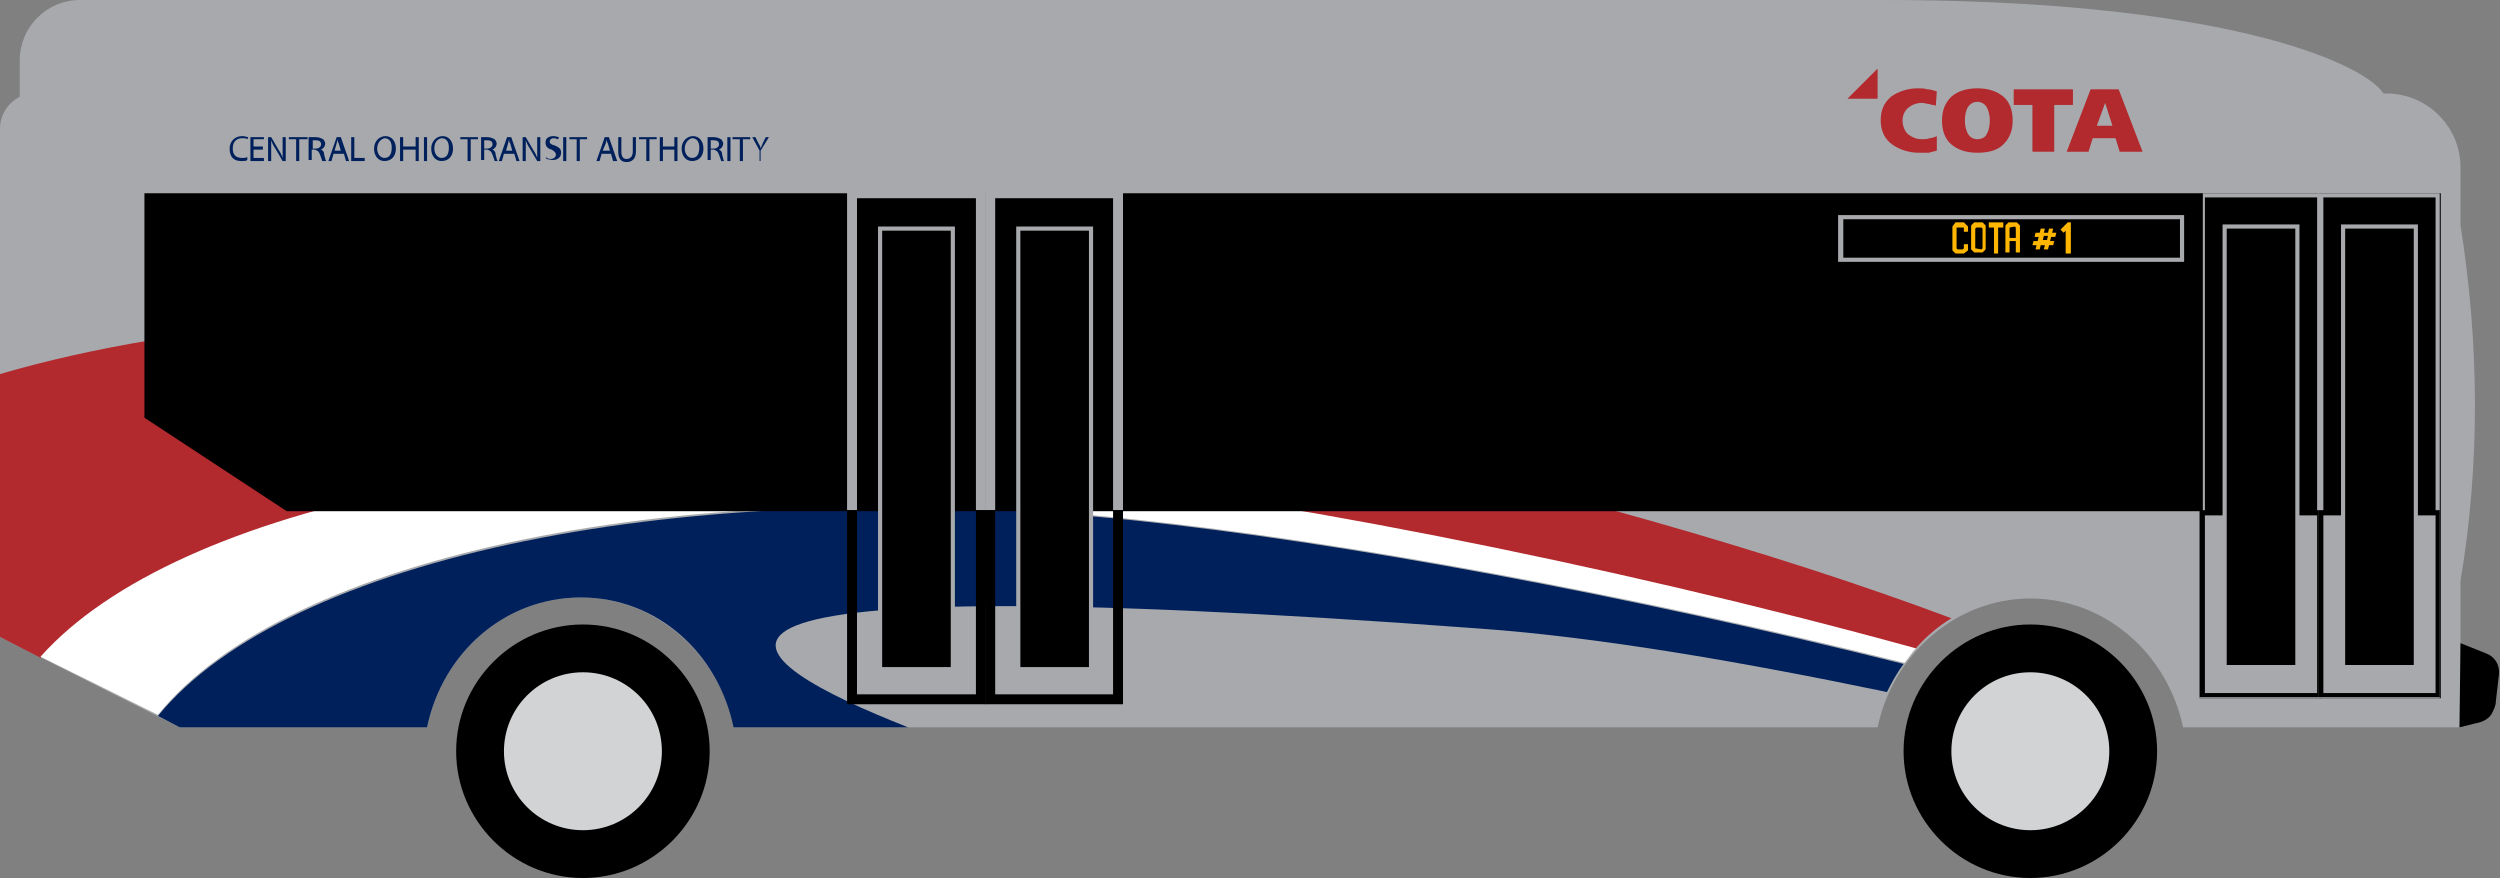 <?xml version="1.0" encoding="utf-8"?>
<!-- Generator: Adobe Illustrator 26.0.3, SVG Export Plug-In . SVG Version: 6.00 Build 0)  -->
<svg version="1.1" id="Layer_1" xmlns="http://www.w3.org/2000/svg" xmlns:xlink="http://www.w3.org/1999/xlink" x="0px" y="0px"
	 viewBox="0 0 240.6 84.5" style="enable-background:new 0 0 240.6 84.5;" xml:space="preserve">
<rect x="0" y="0" width="240.6" height="84.5" fill="#808080" stroke="none"/>
<style type="text/css">
	.st0{clip-path:url(#SVGID_00000051362345457196098640000000616507964987293858_);fill:#A7A9AC;}
	.st1{clip-path:url(#SVGID_00000051362345457196098640000000616507964987293858_);}
	.st2{clip-path:url(#SVGID_00000051362345457196098640000000616507964987293858_);fill:#D1D3D4;}
	.st3{fill:#B2292E;}
	.st4{clip-path:url(#SVGID_00000173867670913697746000000007359292318713372090_);fill:#B2292E;}
	.st5{clip-path:url(#SVGID_00000041275563857733858220000017718108288592949433_);fill:#00205C;}
	.st6{fill:#00205C;}
	.st7{clip-path:url(#SVGID_00000125602444040807247560000007843660267784652169_);fill:#00205C;}
	.st8{clip-path:url(#SVGID_00000009564328059959625110000001838363795319156413_);fill:#00205C;}
	.st9{clip-path:url(#SVGID_00000018208802091611028470000009624433354462259844_);fill:#00205C;}
	.st10{clip-path:url(#SVGID_00000183215951618064746210000008779082181574169998_);fill:#00205C;}
	.st11{clip-path:url(#SVGID_00000108302597464728854940000017058679302141276831_);fill:#00205C;}
	.st12{clip-path:url(#SVGID_00000064344106286008864670000005560813007627980467_);fill:#00205C;}
	.st13{clip-path:url(#SVGID_00000093883143932672321500000011081869278970939520_);fill:#00205C;}
	.st14{clip-path:url(#SVGID_00000114788101956495884720000006168654971849698700_);fill:#00205C;}
	.st15{fill:#A7A9AC;}
	.st16{clip-path:url(#SVGID_00000154410707487532774960000008300124544126972309_);fill:#B2292E;}
	.st17{clip-path:url(#SVGID_00000154410707487532774960000008300124544126972309_);fill:#FFFFFF;}
	.st18{clip-path:url(#SVGID_00000154410707487532774960000008300124544126972309_);fill:#00205C;}
	.st19{fill:none;stroke:#A7A9AC;stroke-width:0.955;stroke-miterlimit:10;}
	.st20{fill:none;stroke:#000000;stroke-width:0.955;stroke-miterlimit:10;}
	.st21{fill:#FFB600;}
</style>
<g>
	<defs>
		<rect id="SVGID_1_" x="0" width="240.6" height="84.5"/>
	</defs>
	<clipPath id="SVGID_00000167357014827826327510000017830469583064321205_">
		<use xlink:href="#SVGID_1_"  style="overflow:visible;"/>
	</clipPath>
	<path style="clip-path:url(#SVGID_00000167357014827826327510000017830469583064321205_);fill:#A7A9AC;" d="M236.8,21.7v-5.6
		c0-3.9-3.2-7.1-7.1-7.1h-0.3c-2.1-3.1-16-9.1-49-9H7.7C4.5,0,1.9,2.6,1.9,5.8v3.5C0.8,9.9,0,11,0,12.4v48.9L17.3,70h23.8
		c1.5-7.2,7.5-12.5,14.8-12.5c7.2,0,13.2,5.4,14.8,12.5h110c1.5-7.1,7.6-12.4,14.7-12.4c7.2,0,13.2,5.3,14.7,12.4h26.7V55.9
		C238.7,44.6,238.6,33,236.8,21.7"/>
	<path style="clip-path:url(#SVGID_00000167357014827826327510000017830469583064321205_);" d="M236.8,61.9l2.5,1
		c0.8,0.3,1.3,1.1,1.2,2l-0.3,2.6c0,0.4-0.2,0.8-0.4,1.2c-0.3,0.5-0.9,0.8-1.5,0.9l-1.6,0.4L236.8,61.9z"/>
	<path style="clip-path:url(#SVGID_00000167357014827826327510000017830469583064321205_);" d="M68.3,72.3c0,6.7-5.5,12.2-12.2,12.2
		S43.9,79,43.9,72.3s5.5-12.2,12.2-12.2S68.3,65.6,68.3,72.3"/>
	<path style="clip-path:url(#SVGID_00000167357014827826327510000017830469583064321205_);fill:#D1D3D4;" d="M63.7,72.3
		c0,4.2-3.4,7.6-7.6,7.6c-4.2,0-7.6-3.4-7.6-7.6c0-4.2,3.4-7.6,7.6-7.6C60.3,64.7,63.7,68.1,63.7,72.3"/>
	<path style="clip-path:url(#SVGID_00000167357014827826327510000017830469583064321205_);" d="M207.6,72.3
		c0,6.7-5.5,12.2-12.2,12.2c-6.7,0-12.2-5.5-12.2-12.2s5.5-12.2,12.2-12.2C202.1,60.1,207.6,65.6,207.6,72.3"/>
	<path style="clip-path:url(#SVGID_00000167357014827826327510000017830469583064321205_);fill:#D1D3D4;" d="M203,72.3
		c0,4.2-3.4,7.6-7.6,7.6c-4.2,0-7.6-3.4-7.6-7.6c0-4.2,3.4-7.6,7.6-7.6C199.6,64.7,203,68.1,203,72.3"/>
</g>
<polygon class="st3" points="180.7,6.6 177.8,9.5 180.7,9.5 "/>
<g>
	<defs>
		<rect id="SVGID_00000078004405088050801860000009171037476639593603_" x="0" width="240.6" height="84.5"/>
	</defs>
	<clipPath id="SVGID_00000178903868698438552640000010618002422435086493_">
		<use xlink:href="#SVGID_00000078004405088050801860000009171037476639593603_"  style="overflow:visible;"/>
	</clipPath>
	<path style="clip-path:url(#SVGID_00000178903868698438552640000010618002422435086493_);fill:#B2292E;" d="M184.7,14.7
		c-1,0-1.9-0.3-2.6-0.8c-0.7-0.5-1.1-1.3-1.1-2.3c0-1,0.3-1.7,1-2.3c0.7-0.5,1.6-0.8,2.6-0.8c0.3,0,0.6,0,0.9,0.1
		c0.3,0,0.6,0.1,0.9,0.2l-0.1,1.4c-0.1-0.1-0.2-0.1-0.3-0.1c-0.1,0-0.3-0.1-0.4-0.1c-0.2,0-0.4-0.1-0.6-0.1c-0.6,0-1,0.2-1.4,0.5
		c-0.3,0.3-0.5,0.7-0.5,1.2c0,0.5,0.2,1,0.5,1.3c0.4,0.3,0.8,0.5,1.4,0.5c0.2,0,0.5,0,0.7-0.1c0.2,0,0.5-0.1,0.7-0.2l0,1.4
		c-0.1,0-0.3,0.1-0.4,0.1c-0.1,0-0.3,0.1-0.4,0.1c-0.2,0-0.3,0-0.5,0C185.1,14.7,184.9,14.7,184.7,14.7"/>
	<path style="clip-path:url(#SVGID_00000178903868698438552640000010618002422435086493_);fill:#B2292E;" d="M190.3,9.8
		c-0.4,0-0.7,0.2-0.9,0.5c-0.2,0.3-0.3,0.8-0.3,1.3c0,0.5,0.1,0.9,0.3,1.3c0.2,0.3,0.5,0.5,0.9,0.5c0.4,0,0.8-0.2,0.9-0.5
		c0.2-0.3,0.3-0.8,0.3-1.3c0-0.5-0.1-0.9-0.3-1.3C191,10,190.7,9.8,190.3,9.8 M190.3,14.7c-1.1,0-1.9-0.3-2.5-0.8s-0.9-1.3-0.9-2.3
		c0-1,0.3-1.7,0.9-2.3c0.6-0.5,1.4-0.8,2.5-0.8c1.1,0,1.9,0.3,2.5,0.8c0.6,0.5,0.9,1.3,0.9,2.3c0,1-0.3,1.7-0.9,2.3
		C192.2,14.5,191.3,14.7,190.3,14.7"/>
</g>
<polygon class="st3" points="199.5,10.1 197.7,10.1 197.7,14.6 195.6,14.6 195.6,10.1 193.8,10.1 193.8,8.6 199.5,8.6 "/>
<path class="st3" d="M203.3,12.1l-0.7-2.2l-0.8,2.2H203.3z M206.2,14.6H204l-0.4-1.3h-2.2l-0.4,1.3h-2.1l2.3-6h2.7L206.2,14.6z"/>
<g>
	<defs>
		<rect id="SVGID_00000016767734550794155820000015309068424219167423_" x="0" width="240.6" height="84.5"/>
	</defs>
	<clipPath id="SVGID_00000079455692872300058090000017539918347163818923_">
		<use xlink:href="#SVGID_00000016767734550794155820000015309068424219167423_"  style="overflow:visible;"/>
	</clipPath>
	<path style="clip-path:url(#SVGID_00000079455692872300058090000017539918347163818923_);fill:#00205C;" d="M23.8,15.4
		c-0.1,0.1-0.3,0.1-0.6,0.1c-0.7,0-1.1-0.4-1.1-1.2c0-0.7,0.5-1.2,1.2-1.2c0.3,0,0.5,0.1,0.6,0.1l-0.1,0.2c-0.1-0.1-0.3-0.1-0.5-0.1
		c-0.5,0-0.9,0.3-0.9,1c0,0.6,0.3,0.9,0.9,0.9c0.2,0,0.4,0,0.5-0.1L23.8,15.4z"/>
</g>
<polygon class="st6" points="24.1,13.2 24.1,15.5 25.4,15.5 25.4,15.2 24.4,15.2 24.4,14.4 25.3,14.4 25.3,14.1 24.4,14.1 
	24.4,13.4 25.4,13.4 25.4,13.2 "/>
<g>
	<defs>
		<rect id="SVGID_00000043459569362833988690000004695299897718575796_" x="0" width="240.6" height="84.5"/>
	</defs>
	<clipPath id="SVGID_00000065787427459827033010000008398031158826451594_">
		<use xlink:href="#SVGID_00000043459569362833988690000004695299897718575796_"  style="overflow:visible;"/>
	</clipPath>
	<path style="clip-path:url(#SVGID_00000065787427459827033010000008398031158826451594_);fill:#00205C;" d="M25.8,15.5v-2.3h0.3
		l0.7,1.2c0.2,0.3,0.3,0.5,0.4,0.8l0,0c0-0.3,0-0.6,0-1v-1h0.3v2.3h-0.3l-0.7-1.2c-0.2-0.3-0.3-0.5-0.4-0.8l0,0c0,0.3,0,0.6,0,1v1
		H25.8z"/>
</g>
<polygon class="st6" points="27.8,13.2 27.8,13.4 28.5,13.4 28.5,15.5 28.8,15.5 28.8,13.4 29.6,13.4 29.6,13.2 "/>
<g>
	<defs>
		<rect id="SVGID_00000088107142670469498990000006316651191766089132_" x="0" width="240.6" height="84.5"/>
	</defs>
	<clipPath id="SVGID_00000126322288144983650380000000424037800547801276_">
		<use xlink:href="#SVGID_00000088107142670469498990000006316651191766089132_"  style="overflow:visible;"/>
	</clipPath>
	<path style="clip-path:url(#SVGID_00000126322288144983650380000000424037800547801276_);fill:#00205C;" d="M30.1,14.3h0.3
		c0.3,0,0.5-0.2,0.5-0.4c0-0.3-0.2-0.4-0.5-0.4c-0.1,0-0.2,0-0.3,0V14.3z M29.8,13.2c0.2,0,0.4,0,0.6,0c0.3,0,0.5,0.1,0.7,0.2
		c0.1,0.1,0.2,0.3,0.2,0.4c0,0.3-0.2,0.5-0.4,0.6v0c0.2,0.1,0.3,0.2,0.3,0.5c0.1,0.3,0.1,0.5,0.2,0.6H31c0-0.1-0.1-0.3-0.2-0.6
		c-0.1-0.3-0.2-0.4-0.5-0.5h-0.3v1h-0.3V13.2z"/>
	<path style="clip-path:url(#SVGID_00000126322288144983650380000000424037800547801276_);fill:#00205C;" d="M32.8,14.5l-0.2-0.7
		c-0.1-0.1-0.1-0.3-0.1-0.4h0c0,0.1-0.1,0.3-0.1,0.4l-0.2,0.7H32.8z M32.1,14.8l-0.2,0.7h-0.3l0.8-2.3h0.4l0.8,2.3h-0.3l-0.2-0.7
		H32.1z"/>
</g>
<polygon class="st6" points="33.8,13.2 33.8,15.5 35.1,15.5 35.1,15.2 34.1,15.2 34.1,13.2 "/>
<g>
	<defs>
		<rect id="SVGID_00000141455765134578199640000008796364676697322431_" x="0" width="240.6" height="84.5"/>
	</defs>
	<clipPath id="SVGID_00000180345978334944441250000009948946576742218641_">
		<use xlink:href="#SVGID_00000141455765134578199640000008796364676697322431_"  style="overflow:visible;"/>
	</clipPath>
	<path style="clip-path:url(#SVGID_00000180345978334944441250000009948946576742218641_);fill:#00205C;" d="M36.3,14.3
		c0,0.5,0.3,0.9,0.7,0.9c0.5,0,0.7-0.4,0.7-1c0-0.5-0.2-0.9-0.7-0.9C36.6,13.4,36.3,13.8,36.3,14.3 M38.1,14.3
		c0,0.8-0.5,1.2-1.1,1.2c-0.6,0-1-0.5-1-1.2c0-0.7,0.5-1.2,1.1-1.2C37.7,13.1,38.1,13.6,38.1,14.3"/>
</g>
<polygon class="st6" points="40,13.2 40,14.1 38.8,14.1 38.8,13.2 38.5,13.2 38.5,15.5 38.8,15.5 38.8,14.4 40,14.4 40,15.5 
	40.3,15.5 40.3,13.2 "/>
<rect x="40.8" y="13.2" class="st6" width="0.3" height="2.3"/>
<g>
	<defs>
		<rect id="SVGID_00000065787154762344045330000014490278666285636262_" x="0" width="240.6" height="84.5"/>
	</defs>
	<clipPath id="SVGID_00000163780630016690624870000003516395062817497022_">
		<use xlink:href="#SVGID_00000065787154762344045330000014490278666285636262_"  style="overflow:visible;"/>
	</clipPath>
	<path style="clip-path:url(#SVGID_00000163780630016690624870000003516395062817497022_);fill:#00205C;" d="M41.8,14.3
		c0,0.5,0.3,0.9,0.7,0.9c0.5,0,0.7-0.4,0.7-1c0-0.5-0.2-0.9-0.7-0.9C42,13.4,41.8,13.8,41.8,14.3 M43.6,14.3c0,0.8-0.5,1.2-1.1,1.2
		c-0.6,0-1-0.5-1-1.2c0-0.7,0.5-1.2,1.1-1.2C43.2,13.1,43.6,13.6,43.6,14.3"/>
</g>
<polygon class="st6" points="44.3,13.2 44.3,13.4 45,13.4 45,15.5 45.3,15.5 45.3,13.4 46,13.4 46,13.2 "/>
<g>
	<defs>
		<rect id="SVGID_00000065771611182529015560000017715511067056785593_" x="0" width="240.6" height="84.5"/>
	</defs>
	<clipPath id="SVGID_00000071541227097405800340000016262177436606243766_">
		<use xlink:href="#SVGID_00000065771611182529015560000017715511067056785593_"  style="overflow:visible;"/>
	</clipPath>
	<path style="clip-path:url(#SVGID_00000071541227097405800340000016262177436606243766_);fill:#00205C;" d="M46.6,14.3h0.3
		c0.3,0,0.5-0.2,0.5-0.4c0-0.3-0.2-0.4-0.5-0.4c-0.1,0-0.2,0-0.3,0V14.3z M46.3,13.2c0.2,0,0.4,0,0.6,0c0.3,0,0.5,0.1,0.7,0.2
		c0.1,0.1,0.2,0.3,0.2,0.4c0,0.3-0.2,0.5-0.4,0.6v0c0.2,0.1,0.3,0.2,0.3,0.5c0.1,0.3,0.1,0.5,0.2,0.6h-0.3c0-0.1-0.1-0.3-0.2-0.6
		c-0.1-0.3-0.2-0.4-0.5-0.5h-0.3v1h-0.3V13.2z"/>
	<path style="clip-path:url(#SVGID_00000071541227097405800340000016262177436606243766_);fill:#00205C;" d="M49.3,14.5l-0.2-0.7
		C49,13.7,49,13.6,49,13.4h0c0,0.1-0.1,0.3-0.1,0.4l-0.2,0.7H49.3z M48.5,14.8l-0.2,0.7H48l0.8-2.3h0.4l0.8,2.3h-0.3l-0.2-0.7H48.5z
		"/>
	<path style="clip-path:url(#SVGID_00000071541227097405800340000016262177436606243766_);fill:#00205C;" d="M50.3,15.5v-2.3h0.3
		l0.7,1.2c0.2,0.3,0.3,0.5,0.4,0.8l0,0c0-0.3,0-0.6,0-1v-1H52v2.3h-0.3L51,14.3c-0.2-0.3-0.3-0.5-0.4-0.8l0,0c0,0.3,0,0.6,0,1v1
		H50.3z"/>
	<path style="clip-path:url(#SVGID_00000071541227097405800340000016262177436606243766_);fill:#00205C;" d="M52.5,15.1
		c0.1,0.1,0.3,0.2,0.5,0.2c0.3,0,0.5-0.2,0.5-0.4c0-0.2-0.1-0.3-0.4-0.5c-0.4-0.1-0.6-0.3-0.6-0.7c0-0.4,0.3-0.6,0.8-0.6
		c0.2,0,0.4,0.1,0.5,0.1l-0.1,0.2c-0.1,0-0.2-0.1-0.4-0.1c-0.3,0-0.4,0.2-0.4,0.3c0,0.2,0.1,0.3,0.5,0.4c0.4,0.2,0.6,0.3,0.6,0.7
		c0,0.4-0.3,0.7-0.8,0.7c-0.2,0-0.5-0.1-0.6-0.1L52.5,15.1z"/>
</g>
<rect x="54.2" y="13.2" class="st6" width="0.3" height="2.3"/>
<polygon class="st6" points="54.8,13.2 54.8,13.4 55.5,13.4 55.5,15.5 55.8,15.5 55.8,13.4 56.5,13.4 56.5,13.2 "/>
<g>
	<defs>
		<rect id="SVGID_00000165224373221443533440000006869518833916808886_" x="0" width="240.6" height="84.5"/>
	</defs>
	<clipPath id="SVGID_00000175281167513291433110000000864128898481281441_">
		<use xlink:href="#SVGID_00000165224373221443533440000006869518833916808886_"  style="overflow:visible;"/>
	</clipPath>
	<path style="clip-path:url(#SVGID_00000175281167513291433110000000864128898481281441_);fill:#00205C;" d="M58.7,14.5l-0.2-0.7
		c-0.1-0.1-0.1-0.3-0.1-0.4h0c0,0.1-0.1,0.3-0.1,0.4L58,14.5H58.7z M57.9,14.8l-0.2,0.7h-0.3l0.8-2.3h0.4l0.8,2.3H59l-0.2-0.7H57.9z
		"/>
	<path style="clip-path:url(#SVGID_00000175281167513291433110000000864128898481281441_);fill:#00205C;" d="M59.8,13.2v1.4
		c0,0.5,0.2,0.7,0.5,0.7c0.3,0,0.6-0.2,0.6-0.7v-1.4h0.3v1.4c0,0.7-0.4,1-0.9,1c-0.5,0-0.8-0.3-0.8-1v-1.4H59.8z"/>
</g>
<polygon class="st6" points="61.5,13.2 61.5,13.4 62.2,13.4 62.2,15.5 62.5,15.5 62.5,13.4 63.2,13.4 63.2,13.2 "/>
<polygon class="st6" points="64.9,13.2 64.9,14.1 63.8,14.1 63.8,13.2 63.5,13.2 63.5,15.5 63.8,15.5 63.8,14.4 64.9,14.4 
	64.9,15.5 65.2,15.5 65.2,13.2 "/>
<g>
	<defs>
		<rect id="SVGID_00000119076630870147489030000010675039371963865277_" x="0" width="240.6" height="84.5"/>
	</defs>
	<clipPath id="SVGID_00000012461626114926507990000016841192371906403231_">
		<use xlink:href="#SVGID_00000119076630870147489030000010675039371963865277_"  style="overflow:visible;"/>
	</clipPath>
	<path style="clip-path:url(#SVGID_00000012461626114926507990000016841192371906403231_);fill:#00205C;" d="M65.9,14.3
		c0,0.5,0.3,0.9,0.7,0.9c0.5,0,0.7-0.4,0.7-1c0-0.5-0.2-0.9-0.7-0.9C66.2,13.4,65.9,13.8,65.9,14.3 M67.7,14.3
		c0,0.8-0.5,1.2-1.1,1.2c-0.6,0-1-0.5-1-1.2c0-0.7,0.5-1.2,1.1-1.2C67.3,13.1,67.7,13.6,67.7,14.3"/>
	<path style="clip-path:url(#SVGID_00000012461626114926507990000016841192371906403231_);fill:#00205C;" d="M68.4,14.3h0.3
		c0.3,0,0.5-0.2,0.5-0.4c0-0.3-0.2-0.4-0.5-0.4c-0.1,0-0.2,0-0.3,0V14.3z M68.1,13.2c0.2,0,0.4,0,0.6,0c0.3,0,0.5,0.1,0.7,0.2
		c0.1,0.1,0.2,0.3,0.2,0.4c0,0.3-0.2,0.5-0.4,0.6v0c0.2,0.1,0.3,0.2,0.3,0.5c0.1,0.3,0.1,0.5,0.2,0.6h-0.3c0-0.1-0.1-0.3-0.2-0.6
		c-0.1-0.3-0.2-0.4-0.5-0.5h-0.3v1h-0.3V13.2z"/>
</g>
<rect x="70" y="13.2" class="st6" width="0.3" height="2.3"/>
<polygon class="st6" points="70.5,13.2 70.5,13.4 71.2,13.4 71.2,15.5 71.5,15.5 71.5,13.4 72.2,13.4 72.2,13.2 "/>
<g>
	<defs>
		<rect id="SVGID_00000074432186290363178010000015106349203757602213_" x="0" width="240.6" height="84.5"/>
	</defs>
	<clipPath id="SVGID_00000176035240689782984230000002115875490483108740_">
		<use xlink:href="#SVGID_00000074432186290363178010000015106349203757602213_"  style="overflow:visible;"/>
	</clipPath>
	<path style="clip-path:url(#SVGID_00000176035240689782984230000002115875490483108740_);fill:#00205C;" d="M73.1,15.5v-1l-0.7-1.3
		h0.3l0.3,0.6c0.1,0.2,0.2,0.3,0.2,0.5h0c0.1-0.2,0.1-0.3,0.2-0.5l0.3-0.6h0.3l-0.8,1.3v1H73.1z"/>
</g>
<rect x="211.7" y="18.6" width="11.7" height="48.6"/>
<path class="st15" d="M223.4,18.6h-11.7v48.6h11.7V18.6z M223,66.7h-10.8V19H223V66.7z"/>
<rect x="211.9" y="49.4" class="st15" width="11.3" height="17.6"/>
<path d="M223.4,49.1h-11.7v18h11.7V49.1z M223,66.7h-10.8V49.6H223V66.7z"/>
<rect x="214.1" y="21.9" width="7" height="42.4"/>
<path class="st15" d="M221.3,21.6h-7.4v42.8h7.4V21.6z M220.9,64h-6.6v-42h6.6V64z"/>
<rect x="223.2" y="18.6" width="11.7" height="48.6"/>
<path class="st15" d="M234.8,18.6h-11.7v48.6h11.7V18.6z M234.4,66.7h-10.8V19h10.8V66.7z"/>
<rect x="223.4" y="49.4" class="st15" width="11.3" height="17.6"/>
<path d="M234.8,49.1h-11.7v18h11.7V49.1z M234.4,66.7h-10.8V49.6h10.8V66.7z"/>
<rect x="225.6" y="21.9" width="7" height="42.4"/>
<path class="st15" d="M232.7,21.6h-7.4v42.8h7.4V21.6z M232.3,64h-6.6v-42h6.6V64z"/>
<g>
	<defs>
		<rect id="SVGID_00000049917996258113452730000010351293469983684023_" x="0" width="240.6" height="84.5"/>
	</defs>
	<clipPath id="SVGID_00000183935527443013499060000008103950479479572378_">
		<use xlink:href="#SVGID_00000049917996258113452730000010351293469983684023_"  style="overflow:visible;"/>
	</clipPath>
	<path style="clip-path:url(#SVGID_00000183935527443013499060000008103950479479572378_);fill:#B2292E;" d="M187.8,59.5
		c-34.9-13.1-87.7-24.3-120-27.7c-26-2.8-50-1-67.8,4.2v25.3l3.9,2c13.2-14.7,50.6-22.5,93.4-17.9c23.2,2.5,56.9,8.9,86.9,17.2
		C185.3,61.3,186.5,60.3,187.8,59.5"/>
	<path style="clip-path:url(#SVGID_00000183935527443013499060000008103950479479572378_);fill:#FFFFFF;" d="M184.4,62.4
		c-30.1-8.3-63.8-14.8-87-17.2c-42.9-4.5-80.4,3.3-93.5,18l11.3,5.6C27.5,53.5,65.6,45.3,109.3,50c19.9,2.1,47.5,7.2,74,13.8
		C183.7,63.3,184,62.8,184.4,62.4"/>
	<path style="clip-path:url(#SVGID_00000183935527443013499060000008103950479479572378_);fill:#00205C;" d="M183.2,63.9
		c-26.4-6.6-54-11.7-73.9-13.8c-43.7-4.6-81.7,3.6-94.1,18.8l2.1,1.1h23.8c1.5-7.2,7.5-12.5,14.8-12.5S69.1,62.8,70.6,70h16.8
		c-16.2-6.4-32.2-16,55.1-9.5c11.1,0.8,24.7,3.1,39.1,6.1C182.1,65.6,182.6,64.7,183.2,63.9"/>
</g>
<polygon points="212,49.2 27.6,49.2 13.9,40.2 13.9,18.6 212,18.6 "/>
<polyline class="st19" points="107.6,49.1 107.6,18.6 95.3,18.6 95.3,49.1 "/>
<polyline class="st20" points="95.3,49.1 95.3,67.3 107.6,67.3 107.6,49.1 "/>
<rect x="98" y="22" width="7" height="42.4"/>
<path class="st15" d="M105.2,21.8h-7.4v42.8h7.4V21.8z M104.8,64.2h-6.6v-42h6.6V64.2z"/>
<polyline class="st19" points="94.4,49.1 94.4,18.6 82,18.6 82,49.1 "/>
<polyline class="st20" points="82,49.1 82,67.3 94.4,67.3 94.4,49.1 "/>
<rect x="84.7" y="22" width="7" height="42.4"/>
<path class="st15" d="M91.9,21.8h-7.4v42.8h7.4V21.8z M91.5,64.2h-6.6v-42h6.6V64.2z"/>
<rect x="177.1" y="20.9" width="32.9" height="4.1"/>
<path class="st15" d="M210.2,20.7h-33.3v4.5h33.3V20.7z M209.8,24.8h-32.4v-3.7h32.4V24.8z"/>
<polygon class="st21" points="188.2,21.4 187.9,21.8 187.9,24.1 188.2,24.4 189,24.4 189.4,24.1 189.4,23.5 189,23.5 189,23.9 
	188.9,24 188.4,24 188.3,23.9 188.3,21.9 188.4,21.9 188.9,21.9 189,21.9 189,22.3 189.4,22.3 189.4,21.8 189,21.4 "/>
<path class="st21" d="M190.1,23.9v-1.9l0.1-0.1h0.5l0.1,0.1v1.9l-0.1,0.1L190.1,23.9L190.1,23.9z M190,21.4l-0.3,0.3v2.3l0.3,0.3
	h0.8l0.3-0.3v-2.3l-0.3-0.3H190z"/>
<polygon class="st21" points="191.4,21.4 191.4,21.9 191.9,21.9 191.9,24.4 192.3,24.4 192.3,21.9 192.8,21.9 192.8,21.4 "/>
<path class="st21" d="M193.4,21.9L193.4,21.9l0.5-0.1l0.1,0.1v1h-0.6V21.9z M193.3,21.4l-0.3,0.3v2.6h0.4v-1.1h0.6v1.1h0.4v-2.6
	l-0.3-0.3H193.3z"/>
<path class="st21" d="M196.6,23.1h0.4l0.1-0.4h-0.4L196.6,23.1z M195.9,24l0.1-0.4h-0.4l0.1-0.4h0.4l0.1-0.4h-0.4l0.1-0.4h0.4
	l0.1-0.4h0.4l-0.1,0.4h0.4l0.1-0.4h0.4l-0.1,0.4h0.4l-0.1,0.4h-0.4l-0.1,0.4h0.4l-0.1,0.4h-0.4l-0.1,0.4h-0.4l0.1-0.4h-0.4l-0.1,0.4
	H195.9z"/>
<polygon class="st21" points="199,21.4 198.3,22.1 198.6,22.4 198.8,22.2 198.8,24.4 199.3,24.4 199.3,21.4 "/>
</svg>
